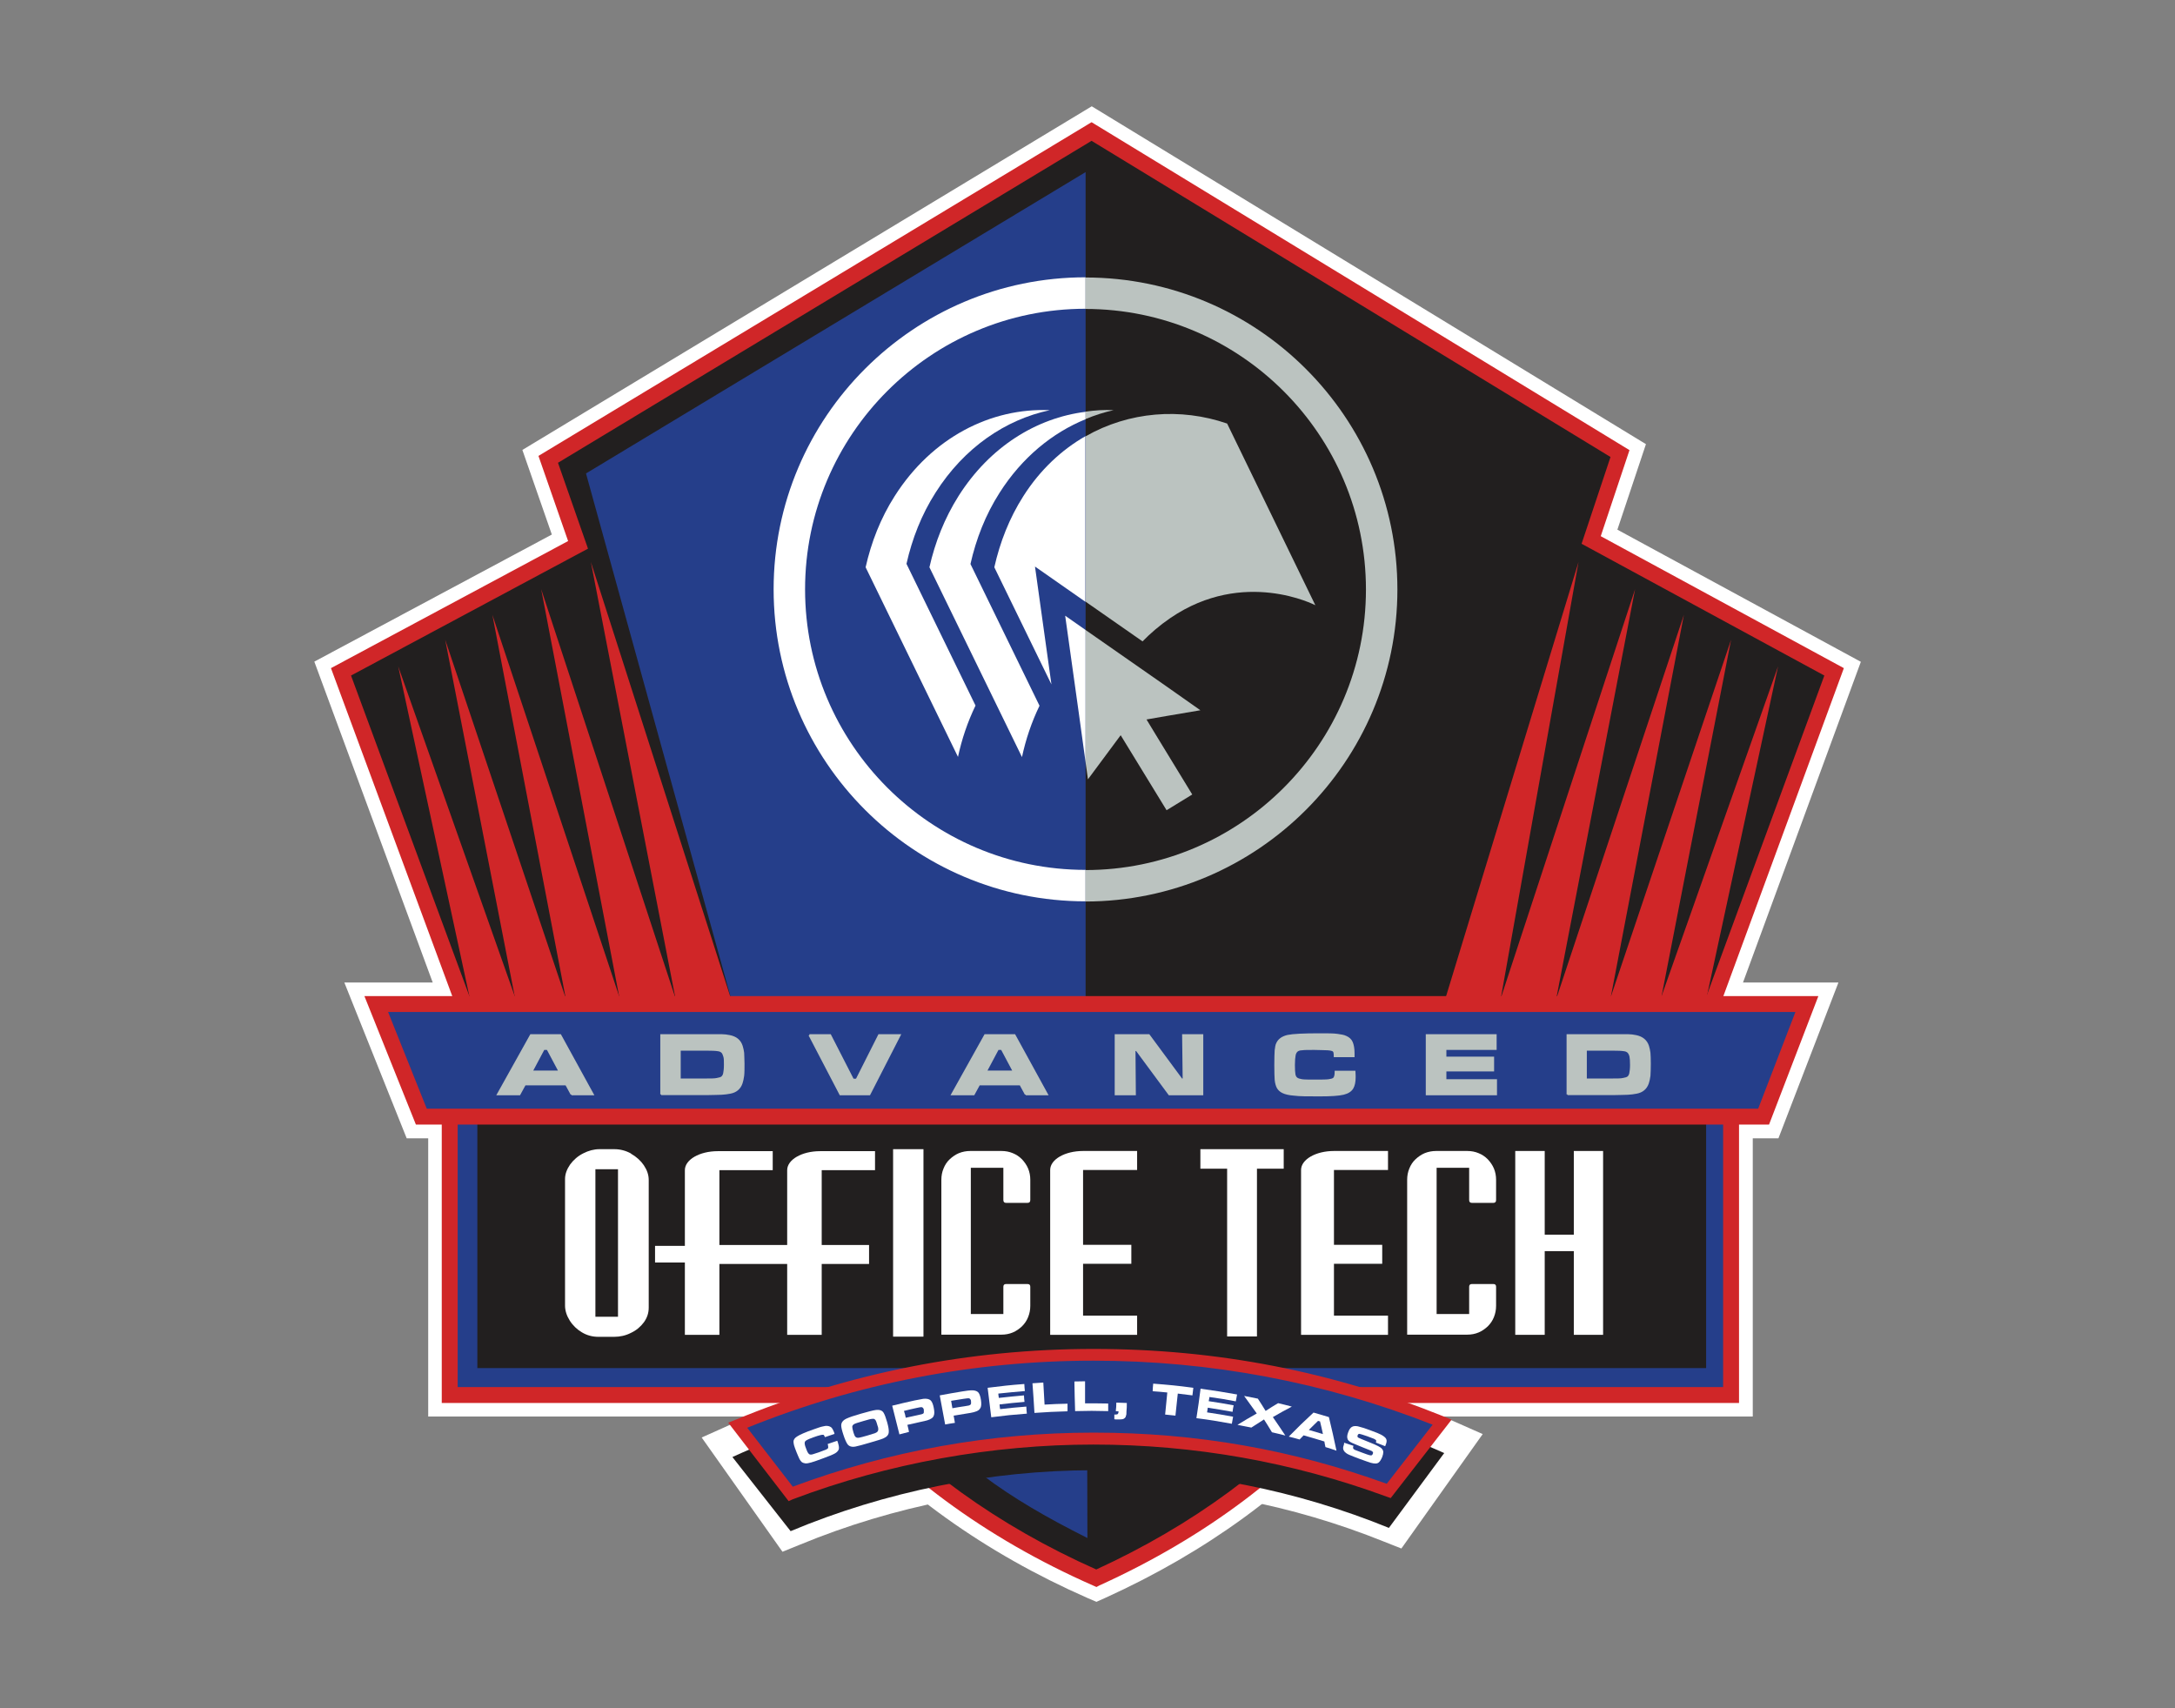 <?xml version="1.0" encoding="UTF-8"?>
<svg id="Layer_1" data-name="Layer 1" xmlns="http://www.w3.org/2000/svg" viewBox="0 0 120.33 94.49">
  <rect x="0" y="0" width="120.33" height="94.49" fill="#808080" stroke="none"/>
  <defs>
    <style>
      .cls-1 {
        fill: #253e8a;
      }

      .cls-1, .cls-2, .cls-3, .cls-4, .cls-5, .cls-6 {
        stroke-width: 0px;
      }

      .cls-2 {
        fill: none;
      }

      .cls-3, .cls-7 {
        fill: #bbc3c0;
      }

      .cls-4 {
        fill: #d02628;
      }

      .cls-5 {
        fill: #221f1f;
      }

      .cls-6 {
        fill: #fff;
      }

      .cls-7 {
        stroke: #bbc3c0;
        stroke-miterlimit: 10;
        stroke-width: .1px;
      }
    </style>
  </defs>
  <g>
    <path class="cls-6" d="M60.66,88.61l-.49-.21c-5.67-2.49-10.5-5.95-14.04-10.04h-22.44v-15.39h-1.19l-3.45-8.62h4.89l-6.55-17.75,13.14-7.03-1.63-4.68L60.4,5.88l30.66,18.69-1.58,4.73,13.47,7.31-6.52,17.74h5.28l-3.32,8.62h-1.42v15.39h-22.07c-3.44,4.05-8.17,7.5-13.75,10.03l-.49.22ZM49.39,78.36c3.03,3.03,6.86,5.64,11.26,7.63,4.33-2.02,8.08-4.63,11.02-7.63h-22.28ZM76.8,75.97h17.78v-13H26.08v13.01h18.1l-.34-.42h33.3l-.34.41ZM24.11,60.54h72.66l1.46-3.8h-2.68l-.12.32H24.95l-.12-.32h-2.24l1.52,3.8ZM26.49,54.35h67.38l6.11-16.63-13.41-7.28,1.61-4.83-27.79-16.94-28.61,17.26,1.67,4.78-13.1,7.01,6.14,16.63Z"/>
    <path class="cls-6" d="M43.29,85.84l-4.47-6.32,1.45-.65c6.46-2.91,13.31-4.39,20.35-4.39s13.6,1.41,19.94,4.2l1.47.65-4.5,6.33-.96-.38c-5.1-2.05-10.47-3.08-15.95-3.08s-11.14,1.09-16.37,3.25l-.96.39ZM42.81,80.63l1.42,2.01c5.25-2.03,10.76-3.06,16.39-3.06s10.84.97,15.97,2.9l1.43-2.01c-5.56-2.23-11.41-3.35-17.4-3.35-6.14-.02-12.12,1.17-17.81,3.51Z"/>
    <path class="cls-5" d="M74.68,76.74c-3.42,4.36-8.26,7.95-14.03,10.56-5.89-2.59-10.82-6.22-14.32-10.56h28.35Z"/>
    <path class="cls-4" d="M60.66,87.79l-.18-.08c-5.96-2.62-10.97-6.32-14.49-10.69l-.58-.72h30.17l-.56.71c-3.41,4.33-8.32,8.03-14.19,10.69l-.17.09ZM47.27,77.18c3.35,3.91,7.96,7.23,13.38,9.64,5.34-2.45,9.85-5.77,13.1-9.64h-26.48Z"/>
    <polygon class="cls-5" points="94.59 55.87 101.47 37.17 88.03 29.87 89.62 25.09 60.39 7.27 30.33 25.41 31.99 30.14 18.87 37.17 25.78 55.87 94.59 55.87"/>
    <path class="cls-4" d="M94.9,56.31H25.47l-.11-.29-7.05-19.06,13.12-7.03-1.64-4.71L60.39,6.76l.23.14,29.53,18-1.59,4.76,13.45,7.3-7.11,19.35ZM26.09,55.43h68.2l6.64-18.06-13.43-7.29,1.6-4.8L60.39,7.79l-29.52,17.81,1.66,4.75-13.11,7.02,6.67,18.06Z"/>
    <rect class="cls-1" x="24.88" y="61.74" width="70.9" height="15.43"/>
    <path class="cls-4" d="M96.22,77.61H24.44v-16.31h71.77v16.31h.01ZM25.32,76.73h70.01v-14.55H25.32v14.55Z"/>
    <rect class="cls-5" x="26.41" y="61.82" width="67.98" height="13.86"/>
    <polygon class="cls-1" points="40.49 55.4 32.42 26.19 60.06 9.52 60.06 55.41 40.49 55.4"/>
    <path class="cls-1" d="M49.42,77.09c3.62,3.8,6.07,5.65,10.74,7.99l-.02-7.99h-10.72Z"/>
    <path class="cls-5" d="M76.84,84.52c-5.09-2.07-10.59-3.19-16.34-3.19s-11.55,1.19-16.76,3.37l-3.22-4.1c6.07-2.77,13-4.38,19.97-4.38s13.45,1.51,19.41,4.16l-3.06,4.14Z"/>
    <path class="cls-1" d="M76.83,82.48c-5.09-1.87-10.59-2.9-16.34-2.9s-11.55,1.08-16.76,3.05l-2.93-3.8c6.07-2.51,12.72-3.89,19.69-3.89s13.33,1.32,19.29,3.73l-2.95,3.81Z"/>
    <path class="cls-4" d="M43.63,83.04l-3.34-4.34.4-.16c6.29-2.6,12.95-3.92,19.81-3.92s13.24,1.26,19.41,3.75l.4.16-3.37,4.34-.23-.08c-5.19-1.91-10.65-2.88-16.22-2.88s-11.33,1.02-16.64,3.03l-.22.1ZM41.34,78.98l2.52,3.26c5.32-1.98,10.92-2.99,16.64-2.99s11.03.95,16.22,2.83l2.54-3.27c-5.97-2.35-12.28-3.54-18.76-3.54-6.63,0-13.08,1.25-19.16,3.71Z"/>
    <polygon class="cls-4" points="28.56 55.34 22.03 36.86 26.02 55.35 28.56 55.34"/>
    <polygon class="cls-4" points="31.34 55.34 24.63 35.39 28.52 55.34 31.34 55.34"/>
    <polygon class="cls-4" points="34.33 55.34 27.24 34.01 31.32 55.34 34.33 55.34"/>
    <polygon class="cls-4" points="37.41 55.34 29.94 32.59 34.3 55.36 37.41 55.34"/>
    <polygon class="cls-4" points="40.47 55.34 32.69 31.09 37.39 55.34 40.47 55.34"/>
    <polygon class="cls-1" points="20.82 55.54 99.97 55.54 97.57 61.77 23.31 61.77 20.82 55.54"/>
    <path class="cls-4" d="M97.87,62.21H23.01l-2.85-7.11h80.44l-2.73,7.11ZM23.61,61.33h73.66l2.06-5.35H21.47l2.14,5.35Z"/>
    <polygon class="cls-4" points="91.84 55.34 98.37 36.86 94.38 55.35 91.84 55.34"/>
    <polygon class="cls-4" points="89.05 55.34 95.77 35.39 91.88 55.34 89.05 55.34"/>
    <polygon class="cls-4" points="86.07 55.34 93.16 34.01 89.08 55.34 86.07 55.34"/>
    <polygon class="cls-4" points="82.99 55.34 90.46 32.59 86.08 55.34 82.99 55.34"/>
    <polygon class="cls-4" points="79.93 55.35 87.33 31.09 83.01 55.34 79.93 55.35"/>
    <g>
      <path class="cls-7" d="M31.62,60.54l-.3-.55h-2.28l-.3.55h-1.2l1.83-3.28h1.63l1.8,3.28h-1.18ZM30.95,59.27l-.66-1.24h-.21l-.66,1.24h1.53Z"/>
      <path class="cls-7" d="M36.58,60.54v-3.28h2.49c.44,0,.73,0,.87,0s.28.02.43.05c.35.07.57.25.67.56.04.12.06.24.08.37,0,.13.02.33.02.6,0,.29,0,.51-.02.67-.02.15-.05.29-.09.41-.1.29-.31.47-.63.53-.15.03-.31.05-.48.06-.17,0-.45.02-.84.02h-2.5ZM37.62,59.71h1.46c.27,0,.47,0,.59-.03.13-.02.22-.05.27-.09.06-.05.1-.12.12-.22.02-.1.04-.25.04-.46s0-.36-.03-.46-.06-.18-.11-.24c-.06-.06-.14-.1-.25-.11-.11-.02-.32-.03-.65-.03h-1.45v1.64h.01Z"/>
      <path class="cls-7" d="M44.78,57.26h1.15l1.26,2.46h.2l1.24-2.46h1.15l-1.68,3.28h-1.61l-1.71-3.28Z"/>
      <path class="cls-7" d="M56.75,60.54l-.3-.55h-2.28l-.3.55h-1.2l1.83-3.28h1.63l1.8,3.28h-1.18ZM56.08,59.27l-.66-1.24h-.21l-.66,1.24h1.53Z"/>
      <path class="cls-7" d="M61.72,57.26h1.84l1.81,2.45h.11l-.03-2.45h1.07v3.28h-1.83l-1.81-2.45h-.11l.02,2.45h-1.07v-3.28Z"/>
      <path class="cls-7" d="M73.89,59.28h1.05c.01.16.01.26.01.31,0,.25-.04.45-.12.59-.09.16-.26.27-.51.33s-.69.09-1.32.09-1.12,0-1.4-.04c-.28-.02-.49-.07-.63-.14-.13-.06-.22-.15-.28-.25-.06-.11-.1-.25-.12-.44-.01-.15-.02-.42-.02-.81s.01-.65.02-.82c.02-.17.04-.3.09-.39.1-.21.29-.34.58-.41.29-.06.88-.09,1.77-.09.44,0,.77,0,.97.03s.36.05.48.11c.16.07.27.17.33.31.06.14.1.34.1.61v.16h-1.05c0-.11-.01-.18-.02-.22-.01-.04-.03-.07-.06-.09-.04-.03-.14-.06-.31-.07-.16,0-.41-.02-.74-.02s-.56,0-.68.02c-.13,0-.22.04-.27.08-.06.05-.11.13-.13.24s-.04.29-.04.54.01.42.03.53c.02.1.06.17.13.22.06.04.15.07.28.09s.36.02.68.02c.4,0,.67,0,.8-.02s.22-.04.27-.08c.08-.06.11-.19.11-.39Z"/>
      <path class="cls-7" d="M78.93,57.26h3.82v.77h-2.78v.47h2.64v.72h-2.64v.53h2.8v.79h-3.84s0-3.28,0-3.28Z"/>
      <path class="cls-7" d="M86.72,60.54v-3.28h2.49c.44,0,.73,0,.87,0s.28.02.43.05c.34.07.57.25.67.56.04.12.06.24.08.37.01.13.02.33.02.6,0,.29-.01.51-.02.67-.02.15-.05.29-.09.41-.1.29-.31.47-.63.53-.15.03-.31.05-.48.06-.17,0-.45.02-.83.02h-2.51ZM87.75,59.71h1.46c.27,0,.47,0,.59-.03.13-.02.22-.05.27-.09.06-.05.1-.12.12-.22.02-.1.04-.25.04-.46s-.01-.36-.03-.46-.06-.18-.11-.24c-.06-.06-.14-.1-.25-.11-.11-.02-.32-.03-.65-.03h-1.45v1.64h.01Z"/>
    </g>
    <g>
      <path class="cls-6" d="M44.54,32.6c0-8.56,6.96-15.52,15.52-15.52v-1.74h0c-9.52,0-17.26,7.74-17.26,17.26s7.74,17.26,17.26,17.26h0v-1.74c-8.56,0-15.52-6.96-15.52-15.52Z"/>
      <path class="cls-6" d="M53,41.87c.21-.98.53-1.93.97-2.84l-3.82-7.84c.31-1.38.83-2.72,1.61-3.94,1.58-2.49,3.87-4.04,6.32-4.56-3.26-.14-6.52,1.51-8.58,4.75-.78,1.22-1.3,2.56-1.61,3.94l5.11,10.49Z"/>
      <path class="cls-6" d="M53.03,27.44c-.77,1.22-1.3,2.56-1.61,3.94l5.12,10.5c.21-.98.53-1.93.97-2.84l-3.82-7.84c.31-1.38.83-2.72,1.61-3.94,1.24-1.95,2.92-3.32,4.76-4.07v-.41c-2.72.34-5.3,1.93-7.03,4.66Z"/>
      <path class="cls-6" d="M56.62,27.44c-.78,1.22-1.3,2.56-1.61,3.94l3.16,6.48-.91-6.52,2.79,1.95v-9.16c-1.31.75-2.5,1.85-3.43,3.31Z"/>
      <polygon class="cls-6" points="58.93 34.06 59.69 39.49 60.06 42.18 60.06 34.85 58.93 34.06"/>
    </g>
    <g>
      <path class="cls-3" d="M77.31,32.61c0-9.52-7.74-17.26-17.26-17.26v1.74c8.55,0,15.52,6.96,15.52,15.52s-6.96,15.52-15.52,15.52v1.74c9.52-.01,17.26-7.75,17.26-17.26Z"/>
      <path class="cls-3" d="M60.06,22.77v.41c.51-.21,1.03-.38,1.55-.49-.52-.03-1.04.01-1.55.08Z"/>
      <path class="cls-3" d="M64.76,34.18c4.06-2.76,8.01-.7,8.01-.7l-4.88-10.05c-2.58-.89-5.43-.66-7.82.7v9.16l3.14,2.19c.44-.45.95-.89,1.55-1.3Z"/>
      <polygon class="cls-3" points="62 40.67 64.54 44.82 65.96 43.95 63.94 40.64 63.43 39.8 64.52 39.61 66.41 39.29 64.52 37.96 60.06 34.85 60.06 42.18 60.19 43.11 62 40.67"/>
    </g>
    <g>
      <path class="cls-6" d="M45.79,79.88c.21-.07.32-.11.53-.18.03.08.05.12.05.15.04.12.05.22.04.3-.02.09-.09.17-.2.24-.12.07-.33.16-.64.27-.32.12-.55.2-.69.24s-.25.06-.33.05c-.07-.01-.13-.03-.18-.06-.05-.04-.1-.1-.14-.18-.03-.07-.09-.19-.16-.37s-.12-.31-.14-.39-.03-.15-.03-.2c0-.12.08-.22.22-.3.14-.09.43-.22.89-.38.23-.08.39-.14.5-.16.11-.03.2-.04.27-.03.09.01.16.04.22.09.05.05.1.15.15.27,0,.01,0,.03.02.08-.21.07-.32.11-.53.18-.02-.05-.04-.08-.05-.1s-.03-.03-.04-.03c-.03-.01-.08,0-.17.02-.09.02-.21.06-.38.12-.17.06-.28.11-.34.14s-.1.06-.12.09-.03.08-.02.14.03.15.08.26c.04.12.08.2.11.24s.06.07.1.08c.04.01.09.01.15-.01.07-.02.18-.06.34-.11.2-.07.33-.12.4-.15.06-.03.1-.06.12-.09,0-.06,0-.13-.03-.22Z"/>
      <path class="cls-6" d="M47.64,78.2c.39-.11.65-.18.8-.2.22-.03.37.02.45.16.06.1.12.27.19.51.07.25.1.43.09.54,0,.16-.11.28-.3.36-.14.06-.39.13-.76.24s-.63.18-.78.21c-.21.04-.36-.01-.45-.14-.06-.09-.14-.26-.22-.51-.08-.24-.12-.41-.12-.52,0-.16.1-.29.3-.38.15-.07.41-.16.8-.27ZM47.76,78.61c-.29.08-.46.14-.51.17-.06.04-.09.08-.1.14,0,.06.02.17.07.33.03.1.06.16.08.2.05.07.12.1.23.08.08-.01.24-.06.46-.12.21-.06.35-.11.42-.13.07-.03.12-.06.14-.09s.04-.07.04-.11,0-.12-.04-.21c-.03-.11-.06-.2-.08-.25s-.05-.09-.08-.11c-.04-.03-.09-.03-.16-.02-.06,0-.22.05-.47.12Z"/>
      <path class="cls-6" d="M49.76,79.35c-.16-.64-.24-.96-.4-1.59.49-.12.74-.18,1.24-.29.25-.05.41-.08.48-.09.18-.02.32.01.4.08s.14.21.18.42c.04.2.04.34,0,.43-.02.06-.06.11-.12.15-.06.04-.14.08-.24.11-.08.02-.22.06-.43.1-.27.06-.4.09-.67.15.04.16.06.23.09.39-.22.06-.33.09-.54.14ZM50.1,78.43c.27-.06.41-.09.68-.15.12-.03.2-.05.22-.05.03-.01.05-.02.07-.03.03-.02.04-.04.04-.07s0-.07,0-.13-.03-.1-.05-.12c-.02-.02-.05-.04-.08-.04s-.12.01-.29.05c-.27.06-.41.09-.68.16.05.14.07.22.1.38Z"/>
      <path class="cls-6" d="M52.29,78.8c-.12-.65-.18-.97-.3-1.61.5-.09.75-.14,1.25-.22.25-.04.41-.06.48-.06.18-.01.31.03.39.1.07.07.13.22.16.43.03.2.02.35-.02.43-.03.06-.07.11-.13.15s-.14.07-.25.1c-.08.02-.22.05-.43.08-.27.04-.41.07-.68.11.03.16.04.24.07.4-.22.03-.32.05-.54.09ZM52.69,77.9c.27-.05.41-.07.68-.11.12-.02.2-.03.23-.04s.05-.02.07-.03c.03-.02.04-.04.05-.07s0-.07,0-.13-.02-.1-.04-.12c-.02-.03-.04-.04-.08-.05-.03,0-.12,0-.29.03-.28.04-.41.07-.69.11.03.16.04.24.07.41Z"/>
      <path class="cls-6" d="M54.64,76.77c.81-.1,1.22-.15,2.03-.21,0,.15.02.23.03.39-.59.05-.88.08-1.47.14,0,.09.02.14.03.24.55-.06.83-.09,1.39-.14,0,.14.02.22.03.36-.55.05-.83.07-1.38.14,0,.1.02.16.03.26.58-.07.87-.09,1.45-.14,0,.16.02.24.03.39-.79.06-1.18.1-1.97.2-.08-.66-.12-.98-.2-1.63Z"/>
      <path class="cls-6" d="M57.13,76.52c.24-.02.35-.02.59-.04.03.49.04.73.07,1.22.51-.03.76-.04,1.27-.05,0,.17,0,.25,0,.42-.73.02-1.1.04-1.83.09-.04-.66-.06-.98-.11-1.64Z"/>
      <path class="cls-6" d="M59.44,76.42c.24,0,.35-.01.59-.01,0,.49,0,.73,0,1.22.51,0,.77,0,1.28.01,0,.17,0,.25,0,.42-.73-.02-1.1-.02-1.83,0-.02-.66-.03-.99-.04-1.64Z"/>
      <path class="cls-6" d="M61.77,77.59c.23.01.34.01.57.02,0,.19,0,.29-.02.48,0,.1,0,.18-.03.23,0,.05-.03.09-.06.12-.04.04-.08.06-.14.07-.06.01-.16.01-.3.01-.04,0-.09,0-.14-.01,0-.1,0-.15,0-.26h.09s.08-.01.1-.03c.02-.02.03-.05.04-.1v-.05c-.06,0-.09,0-.15-.01.02-.18.03-.28.03-.47Z"/>
      <path class="cls-6" d="M63.8,76.54c.89.07,1.33.11,2.22.23-.02.17-.03.25-.05.42-.32-.04-.48-.06-.81-.1-.05.49-.08.73-.13,1.22-.23-.02-.34-.04-.57-.06.05-.49.07-.73.12-1.22-.32-.03-.49-.05-.81-.07,0-.17.02-.25.03-.42Z"/>
      <path class="cls-6" d="M66.42,76.82c.81.11,1.22.18,2.02.32-.03.15-.04.23-.07.38-.58-.11-.87-.16-1.46-.24-.01.09-.02.14-.04.23.55.08.83.13,1.38.23-.03.14-.04.21-.06.36-.55-.1-.82-.14-1.37-.23-.02.1-.02.16-.04.26.58.09.87.13,1.44.24-.03.16-.04.23-.07.39-.78-.14-1.17-.21-1.96-.31.1-.65.15-.98.23-1.63Z"/>
      <path class="cls-6" d="M68.83,77.22c.3.06.45.09.76.15.18.27.26.41.43.68.27-.18.41-.26.69-.43.3.07.46.11.76.19-.43.23-.64.34-1.05.58.28.41.42.61.69,1.02-.3-.08-.45-.11-.74-.18-.17-.28-.26-.43-.44-.71-.28.18-.42.27-.7.45-.31-.06-.46-.09-.77-.15.42-.26.63-.38,1.07-.63-.28-.39-.42-.59-.7-.97Z"/>
      <path class="cls-6" d="M73.33,80.05c-.03-.12-.04-.19-.06-.31-.46-.14-.69-.21-1.15-.34-.09.09-.13.14-.22.23-.24-.07-.36-.1-.6-.16.53-.54.81-.81,1.37-1.33.34.1.51.15.85.25.18.74.26,1.11.42,1.86-.25-.09-.37-.13-.61-.2ZM73.19,79.33c-.06-.28-.09-.42-.16-.7-.04-.01-.06-.02-.11-.03-.21.2-.31.3-.51.5.31.09.47.14.78.23Z"/>
      <path class="cls-6" d="M74.37,79.81c.2.07.31.1.51.17-.03.08-.03.13,0,.17.02.02.05.04.09.06.04.02.16.06.37.14.22.08.35.13.4.14.04.01.08.02.11.02.04,0,.08-.03.1-.09.02-.05.02-.08-.01-.11-.02-.03-.07-.06-.16-.09-.06-.02-.2-.08-.4-.16-.21-.09-.35-.14-.41-.17-.12-.05-.22-.09-.28-.13s-.11-.09-.13-.14c-.04-.09-.04-.21.02-.37.06-.18.14-.29.24-.33.08-.04.18-.04.3-.02.13.03.37.1.74.24.26.09.44.17.54.22.15.08.25.16.29.24.04.08.03.19-.03.33,0,.01-.01.04-.03.07-.2-.08-.31-.12-.51-.2.01-.04.02-.07.02-.09s-.01-.04-.02-.05c-.02-.02-.06-.04-.11-.07-.06-.02-.18-.07-.37-.14-.23-.08-.37-.12-.42-.13-.05-.01-.09.02-.11.08-.02.05-.01.1.04.13.04.02.22.1.55.23.28.11.46.19.55.24.09.05.16.09.2.14.05.06.08.12.08.19s-.02.16-.06.27c-.06.14-.12.24-.19.3-.05.04-.11.06-.18.06s-.15-.01-.26-.04-.32-.11-.63-.22c-.25-.09-.44-.17-.56-.22-.12-.05-.2-.11-.25-.16-.05-.06-.08-.11-.09-.18-.01-.06.01-.15.05-.26,0-.02,0-.04,0-.07Z"/>
    </g>
  </g>
  <rect class="cls-2" x="32.95" y="64.68" width="1.25" height="8.16"/>
  <path class="cls-6" d="M34.91,63.81c-.29-.16-.6-.24-.92-.24h-.82c-.31,0-.61.08-.9.23-.3.15-.54.36-.73.62-.18.26-.28.53-.28.8v7c0,.28.09.56.26.83.17.27.4.49.67.65.28.17.59.25.91.25h.88c.32,0,.64-.07.93-.22.3-.14.53-.34.71-.58.18-.25.27-.51.27-.82v-7.05c0-.29-.09-.55-.27-.82-.17-.25-.41-.47-.71-.64ZM34.19,64.68v8.16h-1.25v-8.16h1.25Z"/>
  <rect class="cls-6" x="49.41" y="63.57" width="1.68" height="10.37"/>
  <polygon class="cls-6" points="66.41 64.65 67.89 64.65 67.89 73.93 69.54 73.93 69.54 64.65 71.02 64.65 71.02 63.57 66.41 63.57 66.41 64.65"/>
  <polygon class="cls-6" points="87.07 63.67 87.07 68.3 85.46 68.3 85.46 63.67 83.83 63.67 83.83 73.84 85.46 73.84 85.46 69.21 87.07 69.21 87.07 73.84 88.69 73.84 88.69 63.67 87.07 63.67"/>
  <path class="cls-6" d="M71.98,64.72v9.12h4.81v-1.06h-2.99v-2.87h2.67v-1.05h-2.67v-4.14h2.99v-1.05h-2.99c-1.01,0-1.82.47-1.82,1.05Z"/>
  <path class="cls-6" d="M56.54,64.13c-.15-.15-.31-.26-.51-.34-.19-.08-.4-.12-.62-.12h-1.73c-.22,0-.43.04-.63.12-.19.08-.36.2-.51.34-.15.14-.26.31-.34.51-.08.19-.12.4-.12.62v8.57h3.33c.22,0,.43-.04.62-.12.19-.08.36-.2.51-.34.15-.15.26-.31.34-.51s.12-.4.12-.63v-1.05c0-.1-.05-.15-.15-.15h-1.19c-.1,0-.15.05-.15.15v1.51h-1.8v-8.09h1.8v1.78c0,.11.05.16.15.16h1.19c.1,0,.15-.05.15-.16v-1.12c0-.22-.04-.43-.12-.62s-.2-.36-.34-.51Z"/>
  <path class="cls-6" d="M58.1,64.72v9.12h4.81v-1.06h-2.99v-2.87h2.67v-1.05h-2.67v-4.14h2.99v-1.05h-2.99c-1.01,0-1.82.47-1.82,1.05Z"/>
  <path class="cls-6" d="M43.55,64.73v4.14h-3.75v-4.14h2.95v-1.05h-3.04c-1.01,0-1.82.47-1.82,1.05v4.19h-1.65v.92h1.65v4h1.91v-3.92h3.75v3.92h1.91v-3.92h2.62v-1.05h-2.62v-4.14h2.95v-1.05h-3.04c-1.01,0-1.82.47-1.82,1.05Z"/>
  <path class="cls-6" d="M82.31,64.13c-.15-.15-.31-.26-.51-.34-.19-.08-.4-.12-.62-.12h-1.73c-.22,0-.43.04-.63.12-.19.08-.36.2-.51.34-.15.14-.26.31-.34.51-.08.19-.12.4-.12.62v8.57h3.33c.22,0,.43-.04.62-.12.19-.08.36-.2.51-.34.15-.15.26-.31.34-.51s.12-.4.12-.63v-1.05c0-.1-.05-.15-.15-.15h-1.19c-.1,0-.15.05-.15.15v1.51h-1.8v-8.09h1.8v1.78c0,.11.05.16.15.16h1.19c.1,0,.15-.05.15-.16v-1.12c0-.22-.04-.43-.12-.62s-.2-.36-.34-.51Z"/>
</svg>